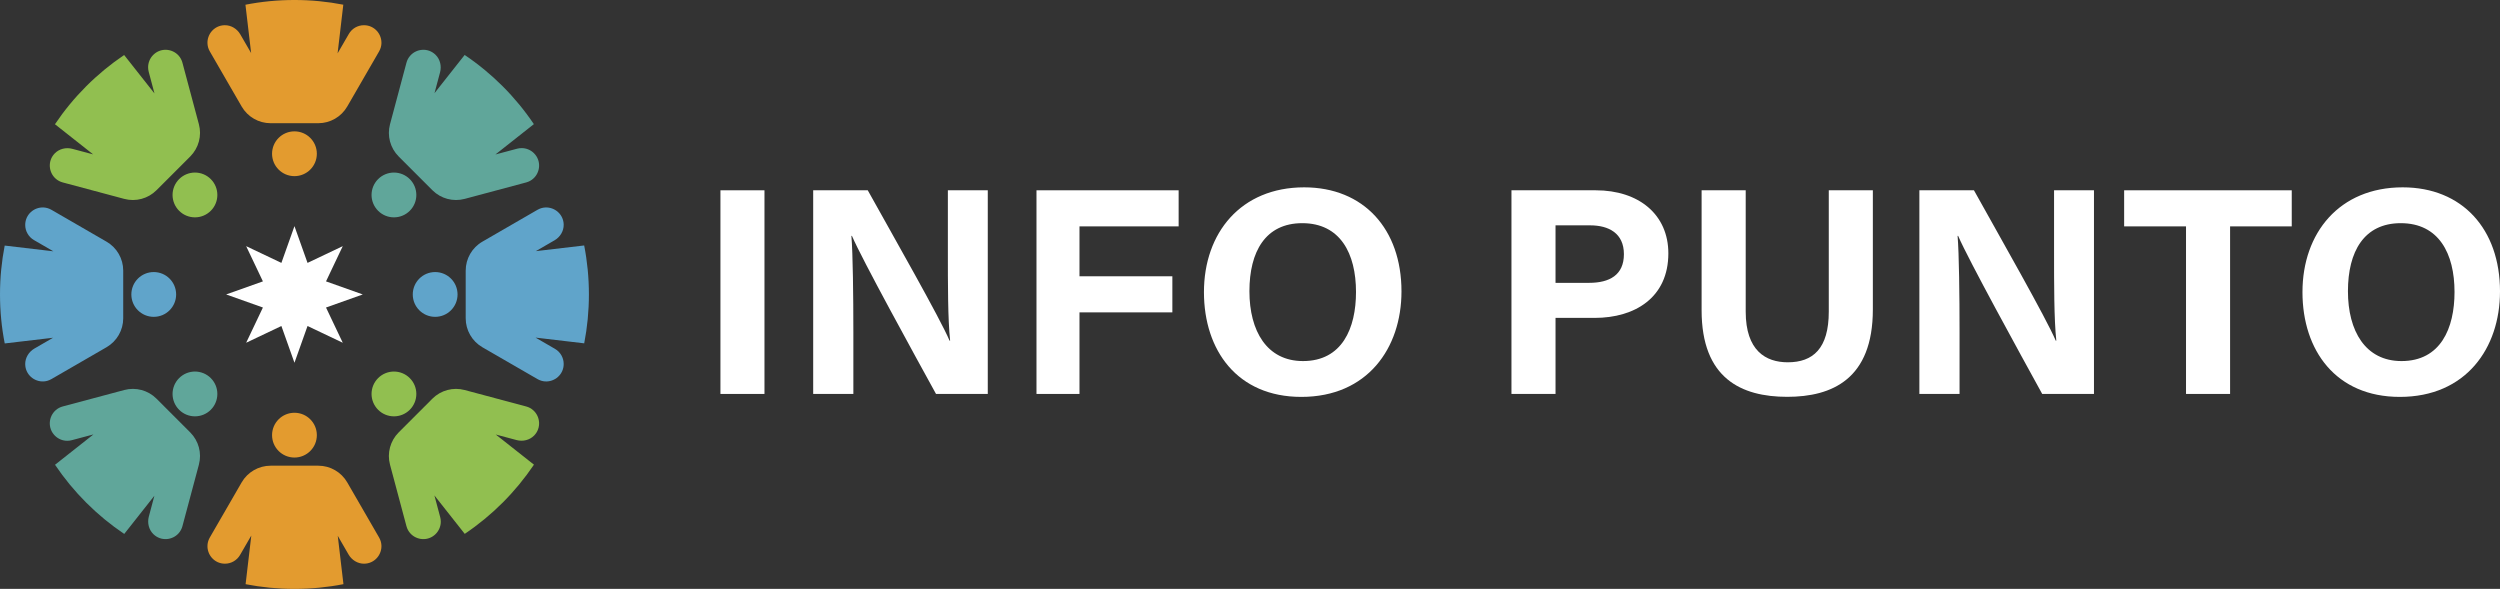 <?xml version="1.0" encoding="UTF-8"?>
<svg id="Layer_1" data-name="Layer 1" xmlns="http://www.w3.org/2000/svg" viewBox="0 0 999.949 235.544">
  <rect x="0" y="0" width="999.949" height="235.544" fill="#333333" stroke="none"/>
  <defs>
    <style>
      .cls-1 {
      fill: #fff;
      }

      .cls-2 {
      fill: #60a4ca;
      }

      .cls-3 {
      fill: #91bf50;
      }

      .cls-4 {
      fill: #60a69a;
      }

      .cls-5 {
      fill: #e39b2f;
      }
    </style>
  </defs>
  <g id="OBJECTS">
    <g>
      <g>
        <path class="cls-2" d="M17.55,152.56c1.02-.07,2.047-.373,3.018-.936l1.963-1.132,20.069-11.599c4.136-2.392,6.683-6.802,6.683-11.572v-19.091c0-4.776-2.546-9.187-6.683-11.571l-20.069-11.607-1.963-1.133c-.971-.563-1.998-.858-3.01-.928-3.827-.267-7.471,2.729-7.471,6.978,0,1.252.331,2.448.936,3.489.598,1.048,1.47,1.935,2.546,2.561l7.773,4.502-19.464-2.293c-1.231,6.324-1.878,12.859-1.878,19.548,0,6.704.647,13.26,1.892,19.598l19.337-2.279-7.471,4.326c-2.23,1.294-3.7,3.658-3.672,6.239.042,4.213,3.665,7.161,7.463,6.901ZM21.285,135.031h.056l-.035.021s-.021-.021-.021-.021Z"/>
        <path class="cls-2" d="M61.495,126.731c-4.947,0-8.957-4.01-8.957-8.957s4.01-8.957,8.957-8.957,8.957,4.01,8.957,8.957-4.01,8.957-8.957,8.957Z"/>
      </g>
      <g>
        <path class="cls-2" d="M225.464,145.575c0-1.245-.331-2.441-.936-3.489-.598-1.041-1.47-1.935-2.553-2.554l-7.773-4.502,19.471,2.293c1.231-6.324,1.878-12.859,1.878-19.548,0-6.704-.647-13.26-1.892-19.598l-19.337,2.272,7.471-4.326c2.23-1.287,3.7-3.658,3.672-6.232-.042-4.207-3.665-7.161-7.463-6.901-1.013.07-2.04.366-3.018.928l-1.963,1.133-20.076,11.607c-4.129,2.385-6.675,6.795-6.675,11.571v19.091c0,4.769,2.546,9.18,6.675,11.572l20.076,11.599,1.963,1.132c.971.563,1.998.865,3.018.936,3.82.26,7.463-2.729,7.463-6.985ZM214.202,100.521l.035-.021.028.021h-.063Z"/>
        <path class="cls-2" d="M174.054,108.817c4.947,0,8.957,4.01,8.957,8.957s-4.01,8.957-8.957,8.957-8.957-4.01-8.957-8.957,4.01-8.957,8.957-8.957Z"/>
      </g>
      <g>
        <path class="cls-5" d="M138.892,42.599l11.6-20.069,1.132-1.963c.563-.971.865-1.998.935-3.018.26-3.82-2.729-7.463-6.985-7.463-1.245,0-2.448.331-3.489.928-1.041.605-1.928,1.47-2.553,2.554l-4.502,7.773,2.286-19.464c-6.324-1.231-12.858-1.878-19.541-1.878-6.704,0-13.26.647-19.597,1.892l2.272,19.337-4.326-7.47c-1.287-2.237-3.658-3.7-6.233-3.672-4.213.042-7.161,3.665-6.894,7.463.063,1.02.366,2.047.928,3.018l1.119,1.941,11.614,20.09c2.391,4.136,6.802,6.683,11.572,6.683h19.091c4.769,0,9.18-2.546,11.572-6.683ZM100.52,21.342l-.021-.035.021-.021v.056Z"/>
        <path class="cls-5" d="M108.817,61.495c0-4.947,4.01-8.957,8.957-8.957s8.957,4.01,8.957,8.957-4.01,8.957-8.957,8.957-8.957-4.01-8.957-8.957Z"/>
      </g>
      <g>
        <path class="cls-5" d="M117.775,235.544c6.704,0,13.26-.647,19.597-1.892l-2.279-19.337,4.326,7.478c1.294,2.23,3.658,3.7,6.239,3.672,4.213-.042,7.161-3.665,6.9-7.463-.07-1.02-.373-2.047-.935-3.018l-1.132-1.962-11.6-20.076c-2.391-4.129-6.802-6.675-11.572-6.675h-19.091c-4.769,0-9.18,2.546-11.572,6.675l-11.614,20.097-1.119,1.941c-.563.971-.865,1.998-.928,3.011-.275,3.827,2.722,7.47,6.971,7.47,1.245,0,2.447-.331,3.489-.936,1.048-.605,1.935-1.477,2.56-2.553l4.502-7.773-2.286,19.464c6.324,1.231,12.858,1.878,19.541,1.878ZM135.03,214.202l.021.035-.021.028v-.063Z"/>
        <circle class="cls-5" cx="117.775" cy="174.053" r="8.957"/>
      </g>
      <g>
        <path class="cls-4" d="M185.861,79.55l22.397-5.993,2.188-.584c1.09-.288,2.026-.802,2.793-1.477,2.891-2.511,3.355-7.203.344-10.207-1.329-1.33-3.116-2.047-4.945-2.047-.598,0-1.203.077-1.794.232l-8.68,2.314,15.37-12.134c-7.344-10.917-16.763-20.329-27.68-27.673l-12.064,15.278,2.23-8.343c.661-2.49.028-5.205-1.815-7.006-3.011-2.947-7.66-2.476-10.151.401-.675.767-1.196,1.702-1.484,2.793l-.584,2.188-5.986,22.397c-1.238,4.608.085,9.525,3.461,12.901l5.979,5.986,7.513,7.513c3.376,3.376,8.293,4.692,12.908,3.461ZM173.77,37.344h.028l-.042.042s.014-.042.014-.042Z"/>
        <path class="cls-4" d="M151.236,71.645c3.498-3.498,9.17-3.498,12.668,0,3.498,3.498,3.498,9.17,0,12.668-3.498,3.498-9.17,3.498-12.668,0-3.498-3.498-3.498-9.17,0-12.668Z"/>
      </g>
      <g>
        <path class="cls-4" d="M61.345,213.64c3.011,2.947,7.66,2.469,10.157-.408.668-.767,1.182-1.702,1.47-2.786l.577-2.167,6-22.418c1.231-4.614-.085-9.531-3.461-12.908l-13.499-13.499c-3.369-3.369-8.293-4.692-12.901-3.454l-22.397,5.986-2.188.584c-1.09.288-2.026.809-2.793,1.484-2.891,2.511-3.355,7.196-.344,10.207,1.329,1.329,3.109,2.047,4.931,2.047.605,0,1.21-.077,1.808-.239l8.68-2.314-15.377,12.141c7.351,10.91,16.763,20.322,27.687,27.666l12.056-15.271-2.223,8.343c-.661,2.49-.028,5.198,1.815,7.006ZM61.788,198.165l-.007.035-.035.007s.042-.042.042-.042Z"/>
        <path class="cls-4" d="M84.313,163.903c-3.498,3.498-9.17,3.498-12.668,0-3.498-3.498-3.498-9.17,0-12.668,3.498-3.498,9.17-3.498,12.668,0,3.498,3.498,3.498,9.169,0,12.668Z"/>
      </g>
      <g>
        <path class="cls-3" d="M174.262,213.584c1.33-1.329,2.047-3.109,2.047-4.938,0-.598-.077-1.21-.239-1.808l-2.314-8.673,12.134,15.37c10.917-7.344,20.329-16.763,27.68-27.68l-15.278-12.064,8.343,2.23c2.49.661,5.198.028,7.006-1.815,2.941-3.011,2.469-7.653-.401-10.15-.767-.675-1.703-1.196-2.793-1.484l-2.188-.584-22.397-5.986c-4.614-1.238-9.531.084-12.908,3.454l-5.979,5.986-7.513,7.513c-3.376,3.376-4.699,8.293-3.461,12.908l5.986,22.397.584,2.188c.288,1.09.809,2.026,1.484,2.793,2.511,2.891,7.196,3.348,10.207.345ZM198.165,173.756l.035.014.007.028-.042-.042Z"/>
        <path class="cls-3" d="M163.904,151.236c3.498,3.498,3.498,9.169,0,12.668-3.498,3.498-9.17,3.498-12.668,0-3.498-3.498-3.498-9.17,0-12.668,3.498-3.498,9.17-3.498,12.668,0Z"/>
      </g>
      <g>
        <path class="cls-3" d="M62.59,76.089l5.986-5.979,1.534-1.534,5.979-5.986c3.376-3.376,4.692-8.293,3.461-12.901l-6-22.418-.577-2.167c-.288-1.09-.802-2.026-1.47-2.793-2.518-2.891-7.21-3.355-10.214-.345-1.33,1.33-2.047,3.116-2.047,4.945,0,.598.077,1.203.232,1.794l2.314,8.681-12.134-15.377c-10.917,7.351-20.329,16.763-27.673,27.687l15.278,12.057-8.343-2.223c-2.49-.661-5.205-.028-7.006,1.815-2.947,3.004-2.469,7.66.408,10.151.767.675,1.702,1.189,2.785,1.477l2.188.584,22.397,5.993c4.608,1.231,9.532-.085,12.901-3.461ZM37.344,61.782v-.035l.042.042-.042-.007Z"/>
        <path class="cls-3" d="M71.645,84.312c-3.498-3.498-3.498-9.17,0-12.668,3.498-3.498,9.17-3.498,12.668,0s3.498,9.17,0,12.668c-3.498,3.498-9.17,3.498-12.668,0Z"/>
      </g>
      <polygon class="cls-1" points="117.778 90.452 123.006 105.153 137.098 98.454 130.4 112.546 145.101 117.774 130.4 123.002 137.098 137.094 123.006 130.395 117.778 145.096 112.55 130.395 98.458 137.094 105.157 123.002 90.456 117.774 105.157 112.546 98.458 98.454 112.55 105.153 117.778 90.452"/>
    </g>
  </g>
  <g>
    <path class="cls-1" d="M305.774,76.114v81.456h-17.613v-81.456h17.613Z"/>
    <path class="cls-1" d="M325.257,157.57v-81.456h21.829c10.174,18.289,28.979,51.275,32.721,60.151h.223c-.917-8.501-.903-22.646-.903-36.011v-24.141h15.963v81.456h-20.704c-8.752-15.916-29.589-53.81-33.624-63.219h-.222c.591,7.125.785,23.856.785,38.445v24.773h-16.067Z"/>
    <path class="cls-1" d="M414.574,76.114h56.856v14.435h-39.659v19.959h37.149v14.435h-37.149v32.626h-17.197v-81.456Z"/>
    <path class="cls-1" d="M560.563,116.563c0,22.671-13.611,42.188-40.067,42.188-25.564,0-38.942-18.578-38.942-41.909,0-23.706,14.778-41.91,40.081-41.91,23.829,0,38.929,16.696,38.929,41.631ZM499.743,116.487c0,15.902,6.979,27.933,21.419,27.933,15.665,0,21.212-13.118,21.212-27.634,0-15.41-6.312-27.521-21.495-27.521-14.715,0-21.136,11.363-21.136,27.223Z"/>
    <path class="cls-1" d="M604.552,76.114h33.698c17.307,0,29.056,9.74,29.056,25.223,0,17.695-13.398,25.814-29.467,25.814h-15.659v30.419h-17.628v-81.456ZM622.179,113.131h13.441c8.15,0,13.911-3.137,13.911-11.454,0-8.401-6.077-11.544-13.542-11.544h-13.81v22.998Z"/>
    <path class="cls-1" d="M698.247,76.114v48.535c0,15.631,8.037,20.262,16.822,20.262,10.078,0,16.405-5.477,16.405-20.262v-48.535h17.627v47.66c0,27.851-16.306,34.949-34.269,34.949-18.385,0-34.227-7.405-34.227-34.613v-47.996h17.642Z"/>
    <path class="cls-1" d="M767.711,157.57v-81.456h21.829c10.174,18.289,28.98,51.275,32.722,60.151h.223c-.917-8.501-.903-22.646-.903-36.011v-24.141h15.963v81.456h-20.704c-8.751-15.916-29.589-53.81-33.624-63.219h-.222c.59,7.125.784,23.856.784,38.445v24.773h-16.067Z"/>
    <path class="cls-1" d="M874.363,90.549h-24.749v-14.435h67.035v14.435h-24.659v67.02h-17.627v-67.02Z"/>
    <path class="cls-1" d="M999.949,116.563c0,22.671-13.611,42.188-40.067,42.188-25.564,0-38.942-18.578-38.942-41.909,0-23.706,14.778-41.91,40.081-41.91,23.829,0,38.929,16.696,38.929,41.631ZM939.129,116.487c0,15.902,6.979,27.933,21.419,27.933,15.665,0,21.212-13.118,21.212-27.634,0-15.41-6.312-27.521-21.495-27.521-14.715,0-21.136,11.363-21.136,27.223Z"/>
  </g>
</svg>